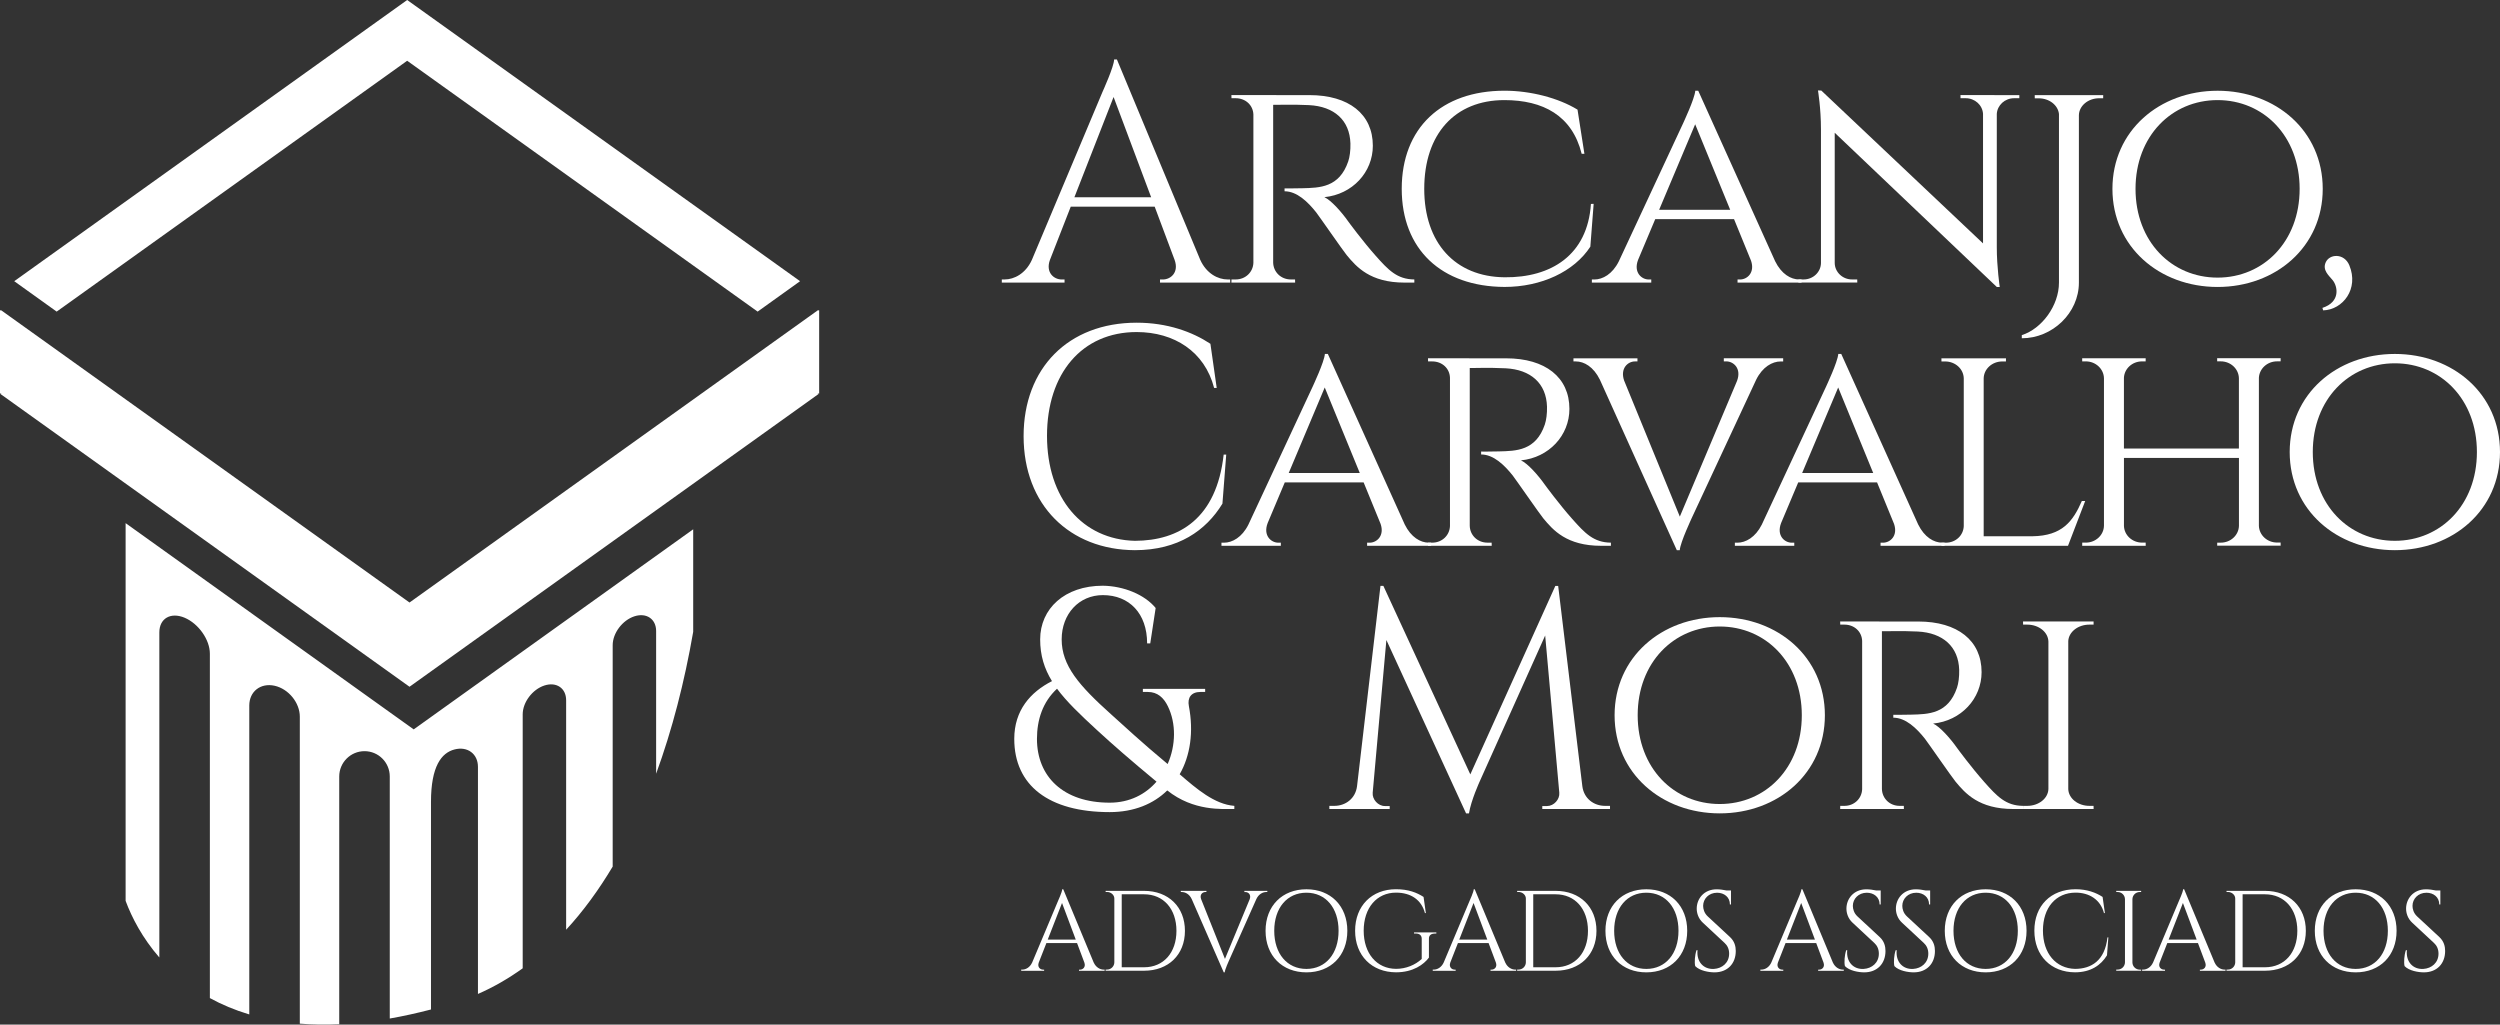 <svg viewBox="0 0 244 100" fill="none" xmlns="http://www.w3.org/2000/svg">
<rect x="0" y="0" width="244" height="100" fill="#333333" stroke="none"/>
<path d="M117.141 25.354C117.756 26.711 118.881 27.275 119.813 27.275H120.066V27.582H113.217V27.279H113.485C114.269 27.279 115.084 26.584 114.641 25.364L112.697 20.171H104.505L102.469 25.382C102.041 26.591 102.849 27.279 103.633 27.279H103.9V27.582H97.776V27.275H98.05C98.975 27.275 100.1 26.714 100.715 25.357L107.613 8.948C107.613 8.948 108.738 6.477 108.738 5.807H109.012L117.141 25.354ZM112.353 19.254L108.686 9.467L104.86 19.254H112.353Z" fill="white"/>
<path d="M127.808 9.283C131.644 9.283 133.989 11.141 133.989 14.223C133.989 16.811 131.992 18.972 129.26 19.243C129.925 19.547 130.951 20.707 131.602 21.634C131.598 21.634 133.005 23.545 134.263 24.959C135.501 26.351 136.352 27.261 138.039 27.275V27.582H137.083C133.718 27.582 132.389 26.048 131.437 24.899C131.092 24.483 128.694 21.02 128.455 20.721C127.632 19.688 126.578 18.669 125.372 18.669V18.387C125.372 18.387 126.121 18.401 127.116 18.372C128.8 18.33 130.716 18.313 131.588 15.749C131.732 15.323 131.82 14.678 131.802 14.011C131.739 11.726 130.206 10.383 127.759 10.26C126.05 10.175 124.553 10.249 124.261 10.232V25.621C124.278 26.538 125.01 27.275 125.987 27.275H126.398L126.405 27.582H120.186L120.193 27.275H120.604C121.564 27.275 122.292 26.559 122.331 25.664V11.173C122.299 10.27 121.571 9.586 120.604 9.586H120.193L120.186 9.28L127.808 9.283Z" fill="white"/>
<path d="M155.541 19.896L155.218 24.074C153.636 26.51 150.436 28.005 146.843 28.005C140.683 27.973 136.809 24.338 136.809 18.429C136.809 12.492 140.687 8.853 146.843 8.853C149.378 8.853 152.089 9.555 153.966 10.701L154.638 15.009H154.37C153.439 11.272 150.601 9.77 146.829 9.77C142.012 9.77 139.006 13.063 139.006 18.433C139.006 23.707 142.019 27.018 146.854 27.063C151.389 27.106 154.947 24.899 155.274 19.903L155.541 19.896Z" fill="white"/>
<path d="M173.254 25.498C173.873 26.753 174.791 27.275 175.603 27.275H175.831V27.582H169.584V27.279H169.826C170.519 27.279 171.299 26.616 170.902 25.449L169.243 21.39H161.55L159.876 25.364C159.412 26.584 160.21 27.279 160.921 27.279H161.163V27.582H155.366V27.279H155.608C156.417 27.279 157.37 26.76 157.992 25.516L164.289 11.998C164.282 11.998 165.396 9.653 165.46 8.857H165.748L173.254 25.498ZM168.866 20.474L165.449 12.129L161.933 20.474H168.866Z" fill="white"/>
<path d="M197.088 9.283L197.085 9.586H196.578C195.678 9.586 194.94 10.263 194.887 11.113V24.116C194.887 26.08 195.175 28.008 195.175 28.008H194.887L179.069 12.957V25.681C179.087 26.563 179.836 27.275 180.76 27.275H181.267L181.27 27.578H175.522L175.525 27.275H176.032C176.956 27.275 177.709 26.563 177.726 25.681V12.636C177.726 10.553 177.434 8.825 177.434 8.825L177.761 8.839L193.544 23.756V11.11C193.491 10.26 192.753 9.586 191.853 9.586H191.347L191.343 9.28L197.088 9.283Z" fill="white"/>
<path d="M205.273 9.283L205.269 9.59H204.879C203.796 9.59 202.921 10.327 202.9 11.243V27.585C202.9 30.543 200.323 33.015 197.327 33.015V32.708C199.268 32.098 200.955 29.842 200.955 27.585V11.127C200.864 10.27 200.017 9.597 198.983 9.597H198.593L198.589 9.283H205.273Z" fill="white"/>
<path d="M226.699 18.433C226.699 24.098 222.11 28.008 216.436 28.008C210.761 28.008 206.173 24.098 206.173 18.433C206.173 12.767 210.761 8.857 216.436 8.857C222.11 8.857 226.699 12.763 226.699 18.433ZM224.445 18.433C224.445 13.274 220.908 9.77 216.436 9.77C211.964 9.77 208.427 13.278 208.427 18.433C208.427 23.591 211.96 27.095 216.436 27.095C220.908 27.095 224.445 23.587 224.445 18.433Z" fill="white"/>
<path d="M226.667 30.05C228.456 29.471 228.165 27.945 227.662 27.338C227.279 26.877 226.656 26.362 226.987 25.611C227.363 24.758 228.794 24.694 229.293 25.889C230.25 28.192 228.664 30.233 226.741 30.293L226.667 30.05Z" fill="white"/>
<path d="M119.68 44.368L119.31 49.156C117.707 51.782 114.986 53.697 110.763 53.697C104.403 53.665 99.903 49.307 99.903 42.566C99.903 35.948 104.252 31.495 110.943 31.495C113.924 31.495 116.357 32.38 118.136 33.554L118.751 37.863H118.498C117.574 34.302 114.596 32.412 110.939 32.408C105.592 32.408 102.188 36.463 102.188 42.534C102.188 48.666 105.655 52.66 110.767 52.784C115.084 52.77 118.737 50.615 119.43 44.368H119.68Z" fill="white"/>
<path d="M137.101 51.186C137.719 52.441 138.637 52.963 139.449 52.963H139.678V53.27H133.43V52.967H133.673C134.365 52.967 135.146 52.304 134.749 51.137L133.089 47.079H125.396L123.723 51.052C123.259 52.272 124.057 52.967 124.767 52.967H125.01V53.27H119.215V52.967H119.458C120.267 52.967 121.22 52.449 121.842 51.204L128.139 37.686C128.132 37.686 129.246 35.342 129.309 34.545H129.598L137.101 51.186ZM132.713 46.162L129.295 37.817L125.78 46.162H132.713Z" fill="white"/>
<path d="M146.994 34.972C150.83 34.972 153.175 36.83 153.175 39.911C153.175 42.499 151.178 44.66 148.446 44.932C149.111 45.235 150.137 46.395 150.788 47.322C150.784 47.322 152.191 49.233 153.449 50.647C154.687 52.04 155.538 52.949 157.225 52.963V53.27H156.269C152.904 53.27 151.575 51.736 150.623 50.587C150.278 50.171 147.88 46.709 147.641 46.409C146.818 45.376 145.764 44.357 144.558 44.357V44.072C144.558 44.072 145.307 44.086 146.302 44.057C147.982 44.015 149.902 43.998 150.774 41.434C150.918 41.008 151.006 40.362 150.988 39.696C150.925 37.411 149.392 36.068 146.945 35.945C145.236 35.86 143.739 35.934 143.447 35.916V51.31C143.464 52.227 144.196 52.963 145.173 52.963H145.584L145.591 53.27H139.372L139.379 52.963H139.79C140.75 52.963 141.478 52.248 141.517 51.352V36.861C141.485 35.959 140.757 35.275 139.79 35.275H139.379L139.372 34.968L146.994 34.972Z" fill="white"/>
<path d="M174.038 35.278H173.795C172.983 35.278 172.027 35.8 171.405 37.055L165.115 50.555C165.125 50.555 164.007 52.896 163.944 53.697H163.656L156.149 37.059C155.531 35.8 154.613 35.275 153.797 35.275H153.569V34.972H159.816V35.275H159.574C158.874 35.275 158.118 35.948 158.509 37.129L163.951 50.421L169.531 37.186C169.995 35.966 169.193 35.271 168.487 35.271H168.244V34.968H174.038V35.278Z" fill="white"/>
<path d="M187.212 51.186C187.831 52.441 188.748 52.963 189.561 52.963H189.789V53.27H183.541V52.967H183.784C184.477 52.967 185.257 52.304 184.86 51.137L183.2 47.079H175.508L173.834 51.052C173.37 52.272 174.168 52.967 174.878 52.967H175.121V53.27H169.323V52.967H169.566C170.375 52.967 171.327 52.449 171.95 51.204L178.247 37.686C178.24 37.686 179.354 35.342 179.417 34.545H179.706L187.212 51.186ZM182.824 46.162L179.407 37.817L175.891 46.162H182.824Z" fill="white"/>
<path d="M203.515 48.895L201.838 53.27H189.483L189.49 52.967H189.909C190.89 52.967 191.628 52.248 191.663 51.349V36.932C191.646 36.015 190.84 35.278 189.845 35.278H189.487L189.483 34.972H195.784L195.78 35.278H195.422C194.43 35.278 193.625 36.015 193.607 36.928V52.339H198.364C201.282 52.3 202.323 50.873 203.188 48.898H203.515V48.895Z" fill="white"/>
<path d="M216.397 53.27L216.401 52.963H216.749C217.708 52.963 218.489 52.241 218.521 51.334V44.696H207.298V51.331C207.326 52.237 208.11 52.96 209.07 52.96H209.418L209.422 53.267H203.223L203.227 52.96H203.575C204.542 52.96 205.329 52.223 205.347 51.31V36.925C205.329 36.008 204.542 35.271 203.575 35.271H203.223L203.22 34.965H209.418L209.415 35.271H209.063C208.114 35.271 207.337 35.98 207.295 36.872V43.775H218.517V36.921C218.5 36.005 217.712 35.268 216.745 35.268H216.397L216.394 34.961H222.592L222.588 35.268H222.24C221.291 35.268 220.518 35.976 220.468 36.865V51.331C220.504 52.233 221.284 52.953 222.24 52.953H222.588L222.592 53.26H216.397V53.27Z" fill="white"/>
<path d="M244 44.121C244 49.787 239.412 53.697 233.737 53.697C228.063 53.697 223.474 49.787 223.474 44.121C223.474 38.455 228.063 34.545 233.737 34.545C239.412 34.545 244 38.452 244 44.121ZM241.746 44.121C241.746 38.963 238.209 35.458 233.737 35.458C229.265 35.458 225.728 38.966 225.728 44.121C225.728 49.275 229.262 52.783 233.737 52.783C238.213 52.783 241.746 49.275 241.746 44.121Z" fill="white"/>
<path d="M117.159 67.535C116.266 67.535 115.875 68.092 116.034 68.914C116.512 71.41 116.178 73.748 115.137 75.567C116.772 76.981 118.537 78.504 120.471 78.652V78.955C119.289 78.955 116.498 79.191 113.924 77.146C112.578 78.465 110.676 79.262 108.306 79.262C102.357 79.262 98.992 76.66 98.992 72.115C98.992 69.337 100.56 67.553 102.673 66.478C101.921 65.254 101.52 63.974 101.52 62.402C101.52 59.416 103.9 57.166 107.638 57.166C109.666 57.194 111.72 58.03 112.792 59.341L112.265 62.793H111.959C111.959 59.874 110.222 58.083 107.638 58.083C105.317 58.083 103.619 59.913 103.619 62.405C103.619 64.961 105.31 66.908 108.446 69.721C109.719 70.864 111.4 72.439 113.963 74.569C114.764 72.753 114.807 70.61 113.98 68.924C113.576 68.096 112.971 67.532 112.022 67.535H111.544V67.232H117.623V67.535H117.159ZM108.302 78.341C110.264 78.341 111.811 77.516 112.876 76.29C110.331 74.178 108.636 72.704 107.04 71.234C105.405 69.728 104.097 68.477 103.166 67.218C101.763 68.519 101.207 70.254 101.207 72.119C101.211 75.792 103.767 78.341 108.302 78.341Z" fill="white"/>
<path d="M154.437 76.741C154.592 77.947 155.566 78.652 156.652 78.652H157.137V78.959H150.528V78.669H151.002C151.656 78.666 152.247 78.024 152.187 77.368L150.809 62.025L144.417 76.272C144.417 76.272 143.57 78.123 143.373 79.385H143.088L135.311 62.465L133.975 77.368C133.915 78.024 134.506 78.669 135.16 78.669H135.634V78.959H129.745V78.652H130.231C131.317 78.652 132.291 77.947 132.446 76.741L134.734 57.18H135.016L143.503 75.581L151.8 57.187H152.078L154.437 76.741Z" fill="white"/>
<path d="M178.109 69.809C178.109 75.475 173.521 79.385 167.847 79.385C162.172 79.385 157.584 75.475 157.584 69.809C157.584 64.143 162.172 60.233 167.847 60.233C173.521 60.233 178.109 64.14 178.109 69.809ZM175.856 69.809C175.856 64.651 172.319 61.147 167.847 61.147C163.375 61.147 159.838 64.655 159.838 69.809C159.838 74.967 163.371 78.472 167.847 78.472C172.319 78.472 175.856 74.967 175.856 69.809Z" fill="white"/>
<path d="M187.223 60.66C191.058 60.66 193.403 62.518 193.403 65.6C193.403 68.187 191.406 70.349 188.675 70.62C189.339 70.923 190.366 72.083 191.016 73.011C191.013 73.011 192.419 74.922 193.678 76.335C194.915 77.728 195.766 78.638 197.454 78.652V78.959H196.497C193.133 78.959 191.804 77.425 190.851 76.275C190.506 75.859 188.109 72.397 187.87 72.097C187.047 71.064 185.992 70.046 184.786 70.046V69.763C184.786 69.763 185.535 69.778 186.53 69.749C188.211 69.707 190.13 69.689 191.002 67.126C191.146 66.7 191.234 66.054 191.217 65.388C191.153 63.103 189.62 61.76 187.173 61.637C185.465 61.552 183.967 61.626 183.675 61.608V76.998C183.693 77.915 184.424 78.652 185.401 78.652H185.813L185.82 78.959H179.6L179.607 78.652H180.019C180.978 78.652 181.706 77.936 181.745 77.04V62.55C181.713 61.647 180.985 60.963 180.019 60.963H179.607L179.6 60.657L187.223 60.66Z" fill="white"/>
<path d="M197.447 78.959L197.454 78.652H197.858C198.99 78.652 199.901 77.915 199.925 77.002V62.617C199.901 61.7 198.99 60.963 197.858 60.963H197.454L197.447 60.657H204.334V60.963H203.923C202.819 60.963 201.915 61.672 201.863 62.56V77.023C201.898 77.925 202.808 78.652 203.926 78.652H204.331L204.338 78.959H197.447Z" fill="white"/>
<path d="M106.741 93.933C106.966 94.427 107.378 94.635 107.719 94.635H107.81V94.748H105.31V94.638H105.409C105.693 94.638 105.992 94.385 105.831 93.94L105.12 92.043H102.128L101.383 93.947C101.225 94.388 101.524 94.638 101.808 94.638H101.907V94.748H99.671V94.635H99.769C100.107 94.635 100.518 94.43 100.743 93.933L103.261 87.94C103.261 87.94 103.672 87.037 103.672 86.794H103.774L106.741 93.933ZM104.994 91.705L103.654 88.13L102.258 91.705H104.994Z" fill="white"/>
<path d="M111.663 86.948C114.037 86.948 115.65 88.51 115.65 90.851C115.65 93.185 114.033 94.743 111.663 94.743H107.905L107.908 94.63H108.049C108.436 94.63 108.752 94.317 108.759 93.932V87.695C108.759 87.339 108.418 87.057 108.053 87.057H107.912L107.908 86.948H111.663ZM109.48 94.405H111.663C113.565 94.405 114.821 92.98 114.821 90.851C114.821 88.711 113.558 87.283 111.663 87.283H109.48V94.405Z" fill="white"/>
<path d="M123.691 86.948V87.061H123.593C123.255 87.061 122.844 87.262 122.619 87.752L119.947 93.756C119.947 93.756 119.535 94.659 119.535 94.902H119.437L116.315 87.759C116.09 87.262 115.678 87.061 115.334 87.061H115.246V86.948H117.746V87.061H117.647C117.363 87.061 117.067 87.311 117.229 87.755L119.556 93.59L121.972 87.759C122.134 87.311 121.835 87.064 121.55 87.064H121.452V86.951H123.691V86.948Z" fill="white"/>
<path d="M131.5 90.847C131.5 93.28 129.872 94.902 127.509 94.902C125.147 94.902 123.519 93.28 123.519 90.847C123.519 88.415 125.147 86.793 127.509 86.793C129.868 86.793 131.5 88.415 131.5 90.847ZM130.645 90.847C130.645 88.615 129.39 87.128 127.506 87.128C125.621 87.128 124.366 88.615 124.366 90.847C124.366 93.079 125.621 94.567 127.506 94.567C129.39 94.567 130.645 93.079 130.645 90.847Z" fill="white"/>
<path d="M140.019 91.119C139.66 91.119 139.456 91.302 139.463 91.623V93.463C138.957 94.14 137.92 94.898 136.25 94.898C133.887 94.888 132.259 93.269 132.259 90.844C132.259 88.411 133.887 86.789 136.246 86.789C137.47 86.789 138.285 87.121 138.939 87.54L139.164 89.113H139.073C138.736 87.836 137.719 87.121 136.253 87.121C134.372 87.121 133.096 88.608 133.096 90.84C133.096 93.061 134.372 94.549 136.253 94.56C137.22 94.56 138.12 94.186 138.76 93.594V91.619C138.76 91.295 138.546 91.112 138.187 91.112H138.011V90.999H140.188V91.112H140.019V91.119Z" fill="white"/>
<path d="M146.906 93.932C147.131 94.426 147.543 94.634 147.884 94.634H147.975V94.747H145.475V94.637H145.574C145.859 94.637 146.157 94.384 145.996 93.939L145.286 92.043H142.294L141.548 93.946C141.393 94.387 141.689 94.637 141.974 94.637H142.072V94.747H139.836V94.634H139.934C140.272 94.634 140.683 94.429 140.908 93.932L143.426 87.939C143.426 87.939 143.837 87.036 143.837 86.793H143.935L146.906 93.932ZM145.159 91.704L143.819 88.129L142.424 91.704H145.159Z" fill="white"/>
<path d="M151.828 86.948C154.202 86.948 155.815 88.51 155.815 90.851C155.815 93.185 154.198 94.743 151.828 94.743H148.07L148.074 94.63H148.214C148.601 94.63 148.917 94.317 148.924 93.932V87.695C148.924 87.339 148.583 87.057 148.218 87.057H148.077L148.074 86.948H151.828ZM149.645 94.405H151.828C153.731 94.405 154.986 92.98 154.986 90.851C154.986 88.711 153.723 87.283 151.828 87.283H149.645V94.405Z" fill="white"/>
<path d="M164.672 90.847C164.672 93.28 163.044 94.902 160.681 94.902C158.319 94.902 156.691 93.28 156.691 90.847C156.691 88.415 158.319 86.793 160.681 86.793C163.044 86.793 164.672 88.415 164.672 90.847ZM163.821 90.847C163.821 88.615 162.566 87.128 160.681 87.128C158.797 87.128 157.542 88.615 157.542 90.847C157.542 93.079 158.797 94.567 160.681 94.567C162.566 94.567 163.821 93.079 163.821 90.847Z" fill="white"/>
<path d="M168.852 91.461C169.295 91.873 169.411 92.367 169.411 92.818C169.411 94.049 168.61 94.902 167.333 94.902C166.788 94.902 165.888 94.747 165.452 94.292C165.368 93.946 165.41 93.238 165.579 92.74H165.677C165.565 93.89 166.289 94.623 167.277 94.567C168.089 94.521 168.764 93.964 168.764 93.076C168.764 92.642 168.606 92.296 168.328 92.039L166.201 90.058C165.751 89.645 165.6 89.109 165.6 88.679C165.6 87.741 166.286 86.796 167.551 86.796C167.843 86.796 168.209 86.846 168.504 86.909H168.944V88.277H168.838C168.842 87.565 168.283 87.131 167.59 87.131C166.771 87.131 166.226 87.734 166.226 88.411C166.226 88.7 166.324 89.113 166.672 89.437L168.852 91.461Z" fill="white"/>
<path d="M178.883 93.932C179.108 94.426 179.519 94.634 179.86 94.634H179.952V94.747H177.452V94.637H177.55C177.835 94.637 178.134 94.384 177.972 93.939L177.262 92.043H174.27L173.525 93.946C173.367 94.387 173.665 94.637 173.95 94.637H174.049V94.747H171.813V94.634H171.911C172.249 94.634 172.66 94.429 172.885 93.932L175.402 87.939C175.402 87.939 175.814 87.036 175.814 86.793H175.916L178.883 93.932ZM177.136 91.704L175.796 88.129L174.4 91.704H177.136Z" fill="white"/>
<path d="M183.464 91.461C183.907 91.873 184.023 92.367 184.023 92.818C184.023 94.049 183.222 94.902 181.945 94.902C181.4 94.902 180.5 94.747 180.064 94.292C179.98 93.946 180.022 93.238 180.191 92.74H180.289C180.177 93.89 180.901 94.623 181.889 94.567C182.701 94.521 183.376 93.964 183.376 93.076C183.376 92.642 183.218 92.296 182.94 92.039L180.813 90.058C180.363 89.645 180.212 89.109 180.212 88.679C180.212 87.741 180.898 86.796 182.163 86.796C182.455 86.796 182.821 86.846 183.116 86.909H183.556V88.277H183.45C183.454 87.565 182.891 87.131 182.202 87.131C181.383 87.131 180.838 87.734 180.838 88.411C180.838 88.7 180.936 89.113 181.284 89.437L183.464 91.461Z" fill="white"/>
<path d="M188.291 91.461C188.734 91.873 188.85 92.367 188.85 92.818C188.85 94.049 188.049 94.902 186.773 94.902C186.228 94.902 185.327 94.747 184.892 94.292C184.807 93.946 184.849 93.238 185.018 92.74H185.117C185.004 93.89 185.728 94.623 186.716 94.567C187.528 94.521 188.203 93.964 188.203 93.076C188.203 92.642 188.045 92.296 187.768 92.039L185.64 90.058C185.19 89.645 185.039 89.109 185.039 88.679C185.039 87.741 185.725 86.796 186.99 86.796C187.282 86.796 187.648 86.846 187.943 86.909H188.383V88.277H188.277C188.281 87.565 187.718 87.131 187.029 87.131C186.21 87.131 185.665 87.734 185.665 88.411C185.665 88.7 185.763 89.113 186.112 89.437L188.291 91.461Z" fill="white"/>
<path d="M197.791 90.847C197.791 93.28 196.163 94.902 193.801 94.902C191.438 94.902 189.81 93.28 189.81 90.847C189.81 88.415 191.438 86.793 193.801 86.793C196.163 86.793 197.791 88.415 197.791 90.847ZM196.94 90.847C196.94 88.615 195.685 87.128 193.801 87.128C191.916 87.128 190.661 88.615 190.661 90.847C190.661 93.079 191.916 94.567 193.801 94.567C195.685 94.567 196.94 93.079 196.94 90.847Z" fill="white"/>
<path d="M205.776 91.492L205.642 93.241C205.055 94.2 204.063 94.898 202.52 94.898C200.196 94.888 198.554 93.294 198.554 90.833C198.554 88.415 200.143 86.789 202.587 86.789C203.677 86.789 204.563 87.114 205.213 87.54L205.438 89.113H205.347C205.009 87.812 203.923 87.121 202.587 87.121C200.636 87.121 199.391 88.601 199.391 90.819C199.391 93.058 200.657 94.517 202.524 94.563C204.102 94.56 205.435 93.77 205.688 91.489H205.776V91.492Z" fill="white"/>
<path d="M208.972 94.743H206.542L206.546 94.63H206.686C207.073 94.63 207.39 94.317 207.397 93.929V87.755C207.386 87.367 207.073 87.061 206.686 87.061H206.546V86.948H208.975V87.061H208.835C208.448 87.061 208.135 87.371 208.124 87.755V93.936C208.131 94.324 208.448 94.637 208.835 94.637H208.975L208.972 94.743Z" fill="white"/>
<path d="M216.14 93.932C216.365 94.426 216.777 94.634 217.118 94.634H217.209V94.747H214.709V94.637H214.808C215.093 94.637 215.392 94.384 215.23 93.939L214.52 92.043H211.528L210.782 93.946C210.624 94.387 210.923 94.637 211.208 94.637H211.306V94.747H209.07V94.634H209.168C209.506 94.634 209.917 94.429 210.142 93.932L212.66 87.939C212.66 87.939 213.071 87.036 213.071 86.793H213.173L216.14 93.932ZM214.393 91.704L213.053 88.129L211.658 91.704H214.393Z" fill="white"/>
<path d="M221.063 86.948C223.436 86.948 225.05 88.51 225.05 90.851C225.05 93.185 223.432 94.743 221.063 94.743H217.304L217.308 94.63H217.448C217.835 94.63 218.151 94.317 218.158 93.932V87.695C218.158 87.339 217.817 87.057 217.452 87.057H217.311L217.308 86.948H221.063ZM218.879 94.405H221.063C222.965 94.405 224.22 92.98 224.22 90.851C224.22 88.711 222.958 87.283 221.063 87.283H218.879V94.405Z" fill="white"/>
<path d="M233.906 90.847C233.906 93.28 232.278 94.902 229.915 94.902C227.553 94.902 225.925 93.28 225.925 90.847C225.925 88.415 227.553 86.793 229.915 86.793C232.278 86.793 233.906 88.415 233.906 90.847ZM233.055 90.847C233.055 88.615 231.8 87.128 229.915 87.128C228.031 87.128 226.776 88.615 226.776 90.847C226.776 93.079 228.031 94.567 229.915 94.567C231.8 94.567 233.055 93.079 233.055 90.847Z" fill="white"/>
<path d="M238.086 91.461C238.529 91.873 238.645 92.367 238.645 92.818C238.645 94.049 237.844 94.902 236.567 94.902C236.023 94.902 235.122 94.747 234.687 94.292C234.602 93.946 234.644 93.238 234.813 92.74H234.912C234.799 93.89 235.523 94.623 236.511 94.567C237.323 94.521 237.998 93.964 237.998 93.076C237.998 92.642 237.84 92.296 237.562 92.039L235.435 90.058C234.985 89.645 234.834 89.109 234.834 88.679C234.834 87.741 235.52 86.796 236.785 86.796C237.077 86.796 237.443 86.846 237.738 86.909H238.178V88.277H238.072C238.076 87.565 237.513 87.131 236.824 87.131C236.005 87.131 235.46 87.734 235.46 88.411C235.46 88.7 235.558 89.113 235.907 89.437L238.086 91.461Z" fill="white"/>
<path d="M79.95 30.29H79.813L39.968 58.806L0.123 30.29H0V38.406H0.144L0.063 38.466L39.968 67.028L79.873 38.466L79.796 38.406H79.95V30.29Z" fill="white"/>
<path d="M39.74 5.93L73.945 30.413L78.087 27.444L39.74 0L1.389 27.444L5.53 30.413L39.74 5.93Z" fill="white"/>
<path d="M40.376 71.188L12.26 51.059V87.924C12.864 89.56 13.905 91.556 15.551 93.449V61.725C15.551 60.36 16.655 59.719 18.019 60.29C19.379 60.868 20.483 62.437 20.483 63.801V97.412C21.626 98.04 22.906 98.583 24.33 99.009V68.857C24.33 67.489 25.434 66.629 26.798 66.929C28.158 67.232 29.262 68.582 29.262 69.95V99.908C30.465 100.004 31.748 100.028 33.109 99.965V75.785C33.109 74.421 34.216 73.314 35.577 73.314C36.941 73.314 38.041 74.421 38.041 75.785V99.408C39.321 99.186 40.664 98.889 42.064 98.526V78.26C42.064 74.781 43.09 73.48 44.356 73.148C45.622 72.813 46.648 73.575 46.648 74.841V97.01C48.188 96.337 49.64 95.494 51.015 94.507V69.721C51.015 68.543 51.964 67.285 53.135 66.904C54.306 66.523 55.255 67.165 55.255 68.343V90.742C56.925 88.933 58.433 86.863 59.798 84.579V62.969C59.798 61.795 60.747 60.533 61.918 60.152C63.088 59.772 64.038 60.413 64.038 61.587V75.517C65.595 71.255 66.801 66.594 67.656 61.665V51.659L40.376 71.188Z" fill="white"/>
</svg>
